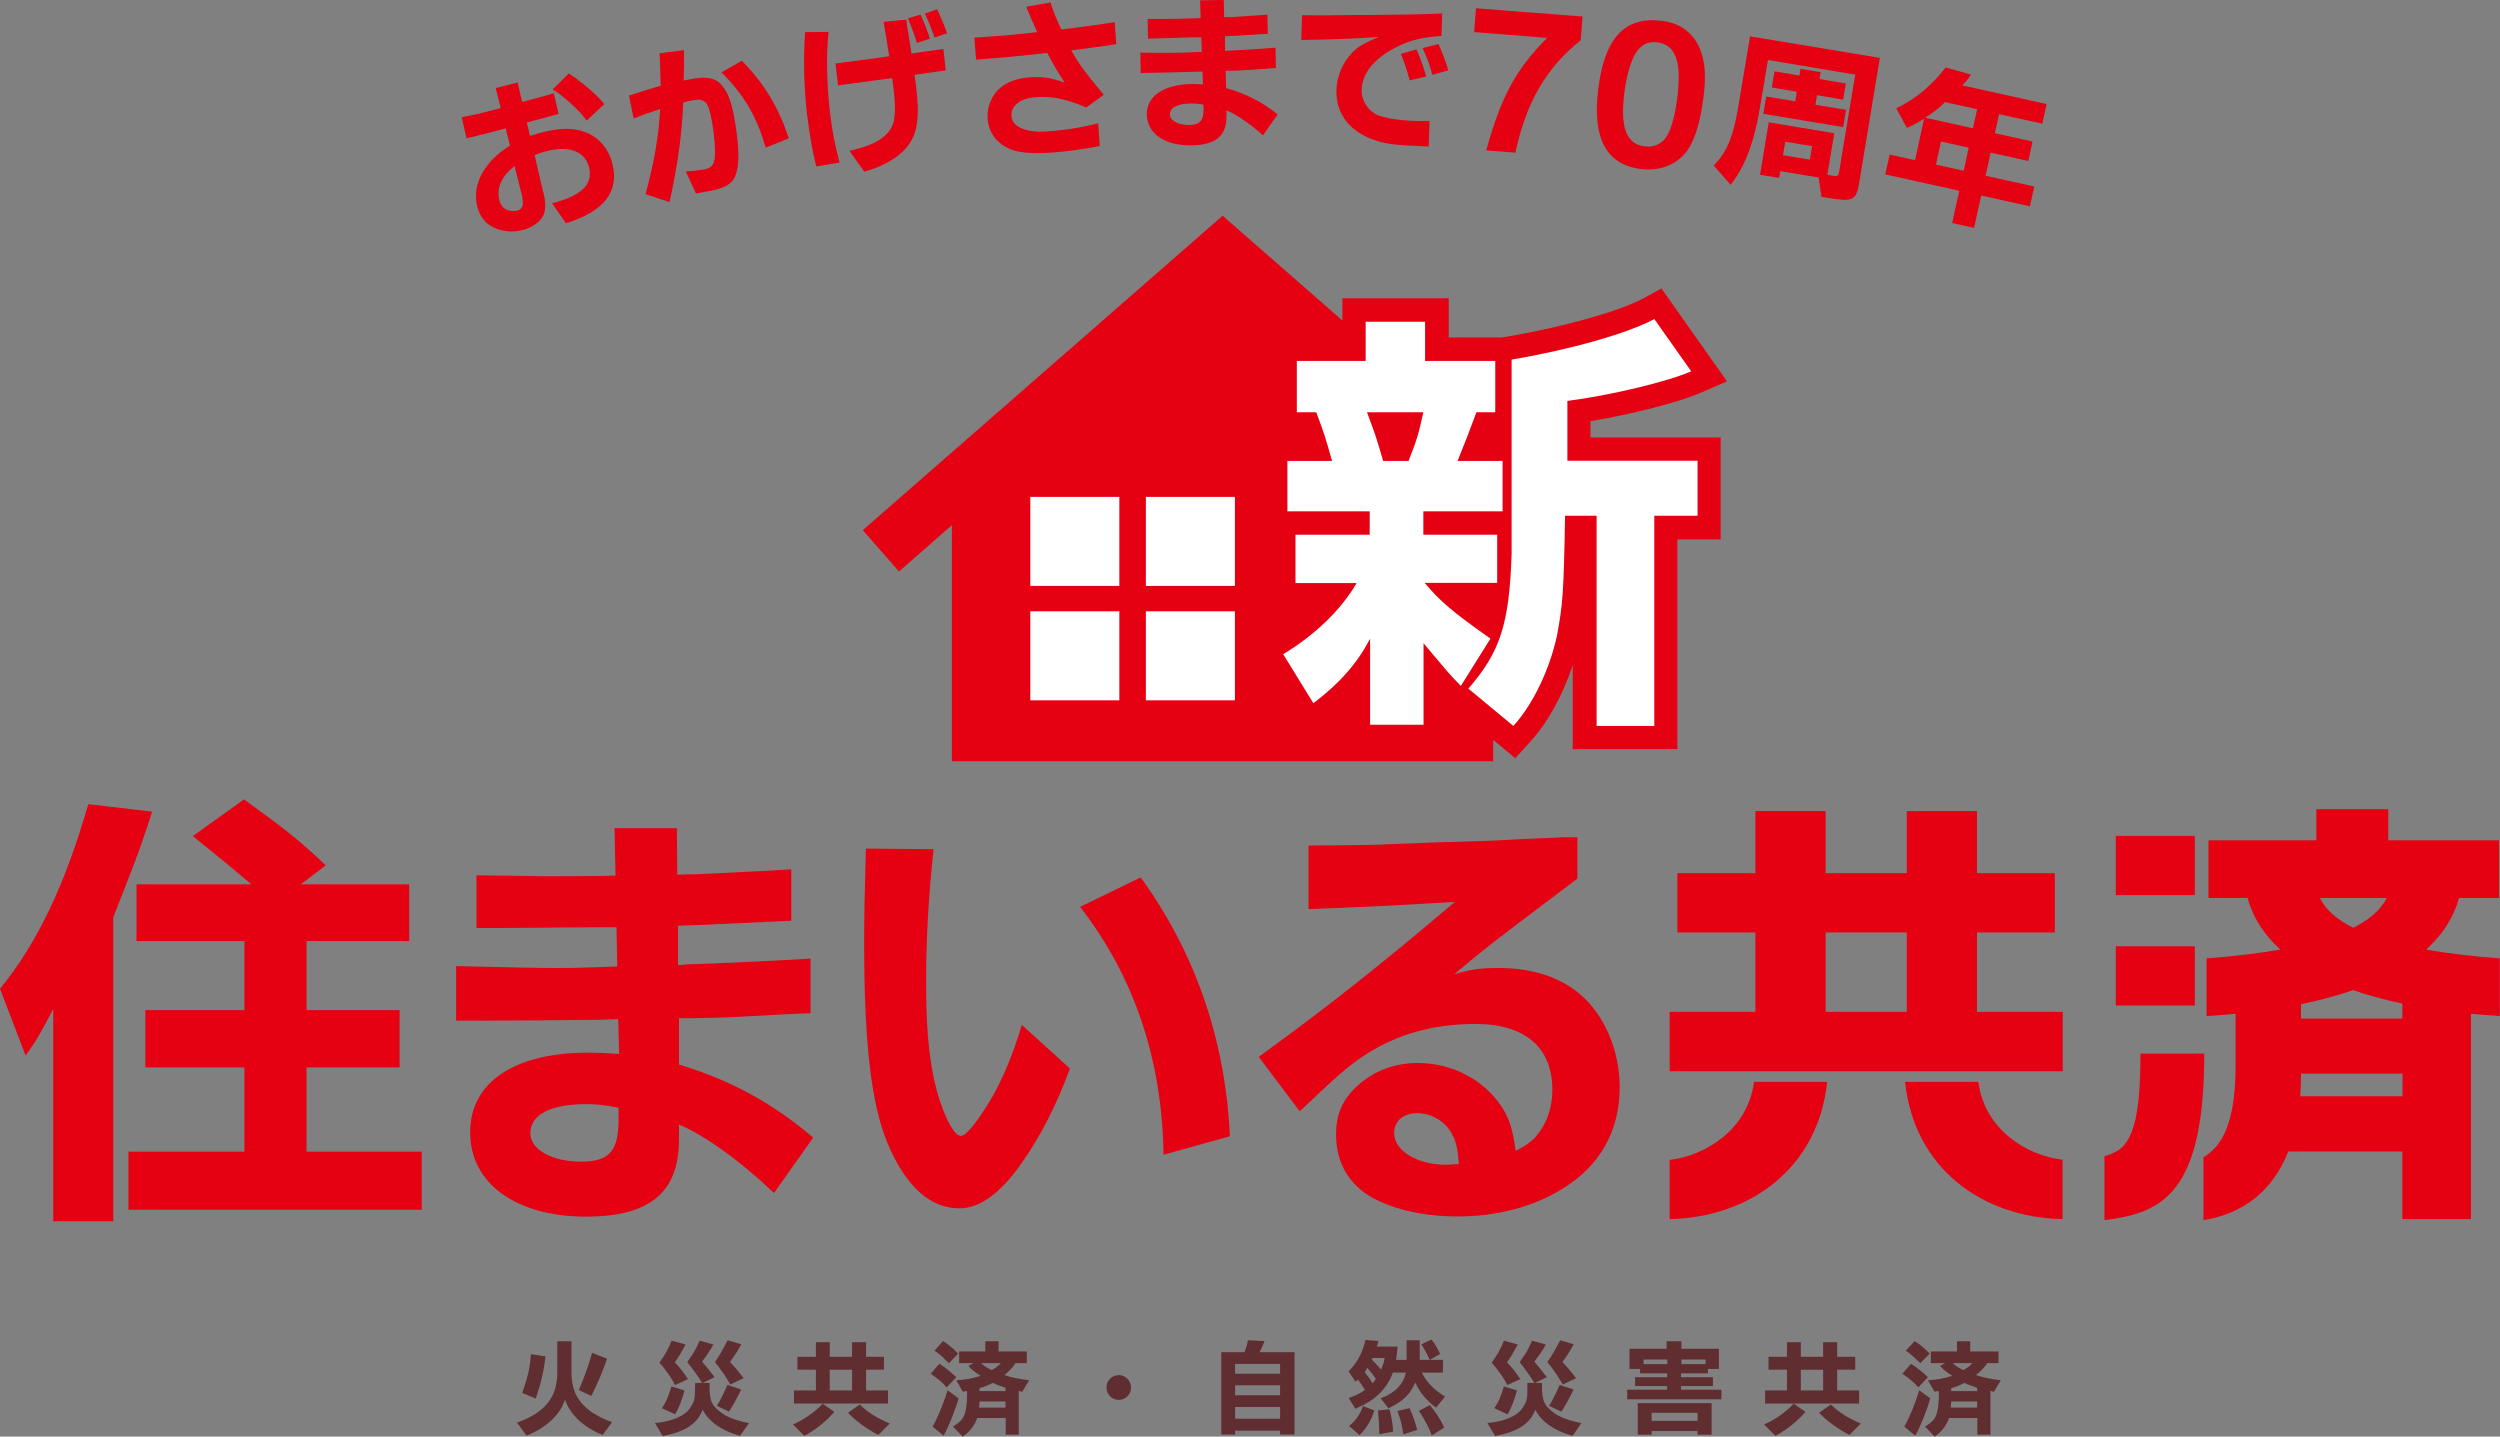 <?xml version="1.0" encoding="UTF-8"?><svg id="_レイヤー_2" xmlns="http://www.w3.org/2000/svg" viewBox="0 0 1300.1 747.1"><rect x="0" y="0" width="1300.1" height="747.1" fill="#808080" stroke="none"/><defs><style>.cls-1{fill:#fff;}.cls-2{fill:#602d30;}.cls-3{fill:#e50012;}</style></defs><g id="_レイヤー_1-2"><path class="cls-3" d="M282.3,99.2l.3,1.1c1.2,4.3,1.2,8.5.2,11.2-1.6,3.8-6.2,7.1-11.7,8.3-5.1,1.2-10.5.5-14.8-1.7s-7-6-8.2-11.1c-2.6-11.3,3.8-23,17.1-31.3l-2.2-8.9-.9.2c-4.2,1.2-13.4,3.5-16.9,4.3l-2.6.6-2.5-10.9c4.3-.9,6.8-1.4,8.5-1.8,1.8-.4,5.7-1.4,11.8-3l-2.6-10.4,11.4-2.9,2.3,10.1,2.8-.7c7.7-2,9.6-2.6,13.7-3.8l2.5,10.7c-1.7.5-2.6.8-4.2,1.2-1.1.3-3.9,1.1-8.3,2.2-.5.1-.8.2-4,1.1l1.6,7c3-1,5.7-1.7,8.6-2.4,8-1.8,14.1-1.7,19.9.3,7.4,2.7,12.6,8.9,14.5,17.1,3.3,14.3-4.7,24.3-24.3,30.4l-7.2-10.4c15.1-3.8,21.3-9.7,19.3-18.4-1.9-8.2-9.6-11.5-20.8-9-2.4.5-4.7,1.2-7.6,2.4l4.3,18.5ZM267.6,86.3c-6.6,5.1-9.4,11.3-8,17.4.7,3.1,2.2,4.9,4.7,5.7,1.4.4,3.1.5,4.4.2,1.8-.4,3-1.6,3.2-3.4.1-1-.3-4.4-.6-5.2l-.1-.3-3.6-14.4ZM295.8,38.2c6.7,4.4,13.5,10.1,18.5,15.9l-9.2,8.6c-3.6-5.1-12.4-13.1-17.7-16.2l8.4-8.3Z"/><path class="cls-3" d="M327.1,49.7c9-3,10.7-3.4,16.5-5.1-.1-3.4-.2-6.2-.3-9.5,0-2.7-.1-3.5-.3-7.4l12.7-1.6c.1,9.1,0,9.9-.2,15.8,2.1-.5,3.8-.8,5.1-1,7.2-1.2,11.2-.3,14.4,3,3.4,3.8,5.5,9.1,7.1,18.7,3,17.3,2.4,27.5-1.6,31.9-2.2,2.3-6,3.9-12.3,5l-6.3,1.1-5.2-11.4c6.2-.6,7.1-.7,9.1-1,3.4-.6,4.9-1.8,5.6-4.4.9-3.3.4-11.7-1.2-20.8-1.8-10.3-3.5-12-10.3-10.8-1.1.2-2.3.5-4.6,1.1-.7,16.9-2.8,32.1-7.1,51.8l-12.5-4.1c4.5-16.6,6.9-30.3,7.6-44.3-7.5,2.5-8.7,2.9-13.8,4.9l-2.4-11.9ZM385.8,31.6c11.7,11.9,19.1,24.3,24.4,40.3l-12,4.9c-4.7-16.2-11-27.1-23-39.2l10.6-6Z"/><path class="cls-3" d="M430.9,16.6c-1.3,11.7-1,27.4.8,42.5,1.1,8.9,2.3,15.6,4.9,25.4l-12.1,2.1c-2.1-8.4-3.4-16-4.7-26.3-1.8-14.9-2.1-30.4-1.1-43.6l12.2-.1ZM435.8,44.4l-1.3-11.4,27.9-3.7v-.3l-.8-4.9c-.3-2.2-.4-2.7-2.1-12.7l11.8-1.2c.3,2.3.5,3.8.6,4.3l1.5,9.2.3,2,.3,2.1,16.6-2.3,1.2,11.1-16.2,2.3c.6,4.1.7,5.2.9,7.1,2.1,17.6.1,26.4-7.6,33.3-4.7,4.3-10.9,7.5-19.4,10l-7.8-10.9c14.5-3,22.2-8.5,23.3-16.5.7-4.3.6-9.1-1-21.3l-28.2,3.8ZM478.7,7.6c1.8,3.8,4.1,9.7,4.9,12.5l-6.8,2.2c-1.2-4.1-2.8-8.4-4.6-12.8l6.5-1.9ZM487.4,4.8c2.1,4.7,3.8,8.7,5.1,12.5l-6.5,2.2c-1.6-4.7-3.9-10.2-5.1-12.4l6.5-2.3Z"/><path class="cls-3" d="M546.3,1.3c1.5,4.8,2.3,6.7,5.6,14,6.7-.7,21.1-2.7,27.8-3.8l.8,11.5c-8.3,1.2-14.6,2.1-23.4,3.2,4.2,7.4,7.2,11.5,16.9,23.1l-9.1,6.6c-10.1-4.3-17.6-6-25.8-5.4-8.4.5-13.5,4.4-13.1,9.9s7.3,8.6,17.7,8c9.5-.6,19.7-2.2,27.4-4.3l.8,11.8c-7.3,1.6-17,2.9-25.6,3.5-10.1.7-17.4-.1-22-2.3-6.4-3.1-10.3-8.6-10.7-15.5-.4-6.2,2.3-12.5,6.9-16.2,3.9-3.1,9.1-4.8,15.4-5.2,6.5-.4,10.9.3,17.8,2.8-3.7-5.7-5.1-8-9.1-15.5-10.9,1.3-23,2.5-37,3.5l-.9-11.4,5.6-.4c7.9-.5,18.8-1.5,27.1-2.5-3.4-7.5-4-8.9-5.7-13.2l12.6-2.2Z"/><path class="cls-3" d="M638.2,26.4c5.9-.3,19.5-1.1,25.1-1.6l.2,10.6c-2.4.1-3.9.2-4.5.3l-8.5.6c-4.8.3-5.8.4-10.6.5h-2.5l.2,9c10.4,2.9,18.8,7.2,26.8,13.7l-7.6,10.9c-6.7-6-13.7-10.9-19-13v2.9c.2,10.2-5.5,15.1-18.1,15.3-14,.2-23.1-6.1-23.3-16-.2-9.6,8.7-15.6,23.2-15.9,1.2,0,3.1,0,6,.2l-.3-6.7-3.5.1c-6.6.2-17.7.5-25.3.6l-3.3.1-.2-10.6c11,.1,16.4.1,19.7,0,2.9,0,3.4-.1,9.2-.3l3.1-.1-.3-7.6h-4.3l-9.4.3-9.9.3-4.1.1-.2-10.2c8.7-.1,13.4-.1,14.2-.1,1.5,0,3.9-.1,11.2-.3l2.2-.1-.3-9.2,12.3-.2.2,9,1.7-.1h1.7c11.1-.7,17.5-1.2,19.1-1.3l.2,10-3.9.2c-13.3.8-14.9,1-18.4,1.1l.1,7.6,1.1-.1ZM625.8,54.4c-2.8-.5-4.2-.6-6.4-.6-7.2.1-11.1,2.2-11,5.9.1,3.1,4.4,5.4,10.2,5.3,5.5-.1,7.4-2.3,7.3-8.5l-.1-2.1Z"/><path class="cls-3" d="M677.1,7.9c5.7,0,7.5.1,12.9.1l5.2-.1c5.9-.1,11.6-.1,17.5-.1,21.8-.3,23-.2,37.3-.8l-.4,11.7c-11.3.7-18.4,2.7-26.9,7.7-9.3,5.6-14.3,12.5-14.6,20.2-.2,5.9,3.7,11.7,9.3,13.6,4.5,1.5,10.9,2.5,19.1,2.7,1.7.1,3.6,0,6.9,0l-.4,13.3c-18.4-.7-23-1.3-30-4-11.9-4.7-18.4-13.8-18-25.5.2-7.1,3.3-14.2,8.1-19.2,3.3-3.4,6.6-5.3,14-8.3-7.4.5-10.1.7-15.7.9l-5.2.2c-4.9.2-9.9.3-14.9.4l-4.6.1.4-12.9ZM736.6,25.7c1.9,4.1,3.4,8.4,5.1,14.1l-8.6,2c-1.7-6.3-3.1-10.3-4.6-13.8l8.1-2.3ZM748.1,22.9c1.8,4,4.2,10.5,5.1,13.7l-8.3,2.3c-1.7-5.9-2.4-8-5.1-13.9l8.3-2.1Z"/><path class="cls-3" d="M823,8.6l-1,12.4c-17.8,14-28.5,32.5-33.9,58.4l-15.2-1.2c7.9-28.3,15.4-42.1,31.7-58.5l-38-3,1-12.4,55.4,4.3Z"/><path class="cls-3" d="M883.9,25.1c2.7,6.4,3.4,13.9,2.1,24.5-1.8,14.8-5,24.6-9.7,30.2-5.5,6.3-13.6,9.2-22.8,8.1-18-2.1-25.5-15.8-22.4-41.2,3.2-26.8,13.7-38.2,32.9-35.9,9.4,1,16.3,6,19.9,14.3ZM850.4,28c-2.6,4.4-4.8,12.4-5.8,21.3-2,17.2,1.3,25.7,10.6,26.8,5.8.7,10.3-1.9,12.7-7.3,2-4.5,3.6-11.2,4.5-19.2,2.1-17.9-1.2-26.5-10.7-27.6-4.9-.6-8.5,1.4-11.3,6Z"/><path class="cls-3" d="M919.4,31.2l-4.2,25c-3,18.1-7.9,30.7-15.2,39.9l-8.8-10c7.4-7.7,10.5-15.6,13.5-34.9l5.4-32.3,67.5,11.2-10.8,65.3c-1.4,8.6-3.4,9.6-15,7.7l-4.6-.8-1.4-10-20-3.3-.6,3.5-9.9-1.6,4.5-27.3,34.1,5.7-3.6,21.5c1.1.4,1.6.4,2.8.6,2.6.4,3,.1,3.4-2.5l8.3-50.1-45.4-7.6ZM936.3,35.8l10.5,1.7-.6,3.6,13.7,2.3-1.4,8.4-13.6-2.3-.8,5,15.9,2.6-1.5,9-41.5-6.9,1.5-9,15.1,2.5.8-5-13-2.2,1.4-8.4,13,2.2.5-3.5ZM941.2,83l1.2-7-14-2.3-1.2,7,14,2.3Z"/><path class="cls-3" d="M1025,38.8c-1.9,2.7-2.2,3.2-4.6,5.6l43.9,9.7-2.2,10.2-22.5-4.9-2.2,9.9,19.6,4.3-2.2,10.1-19.6-4.3-2.6,12,25.3,5.6-2.3,10.3-25.3-5.6-3.7,16.8-11.4-2.5,3.7-16.8-38.5-8.5,2.3-10.3,13.2,2.9,4.7-21.6c-3.2,2.1-5,3-8.9,4.8l-5.6-10.2c9.7-4.5,18.8-12.1,25.7-21.2l13.2,3.7ZM1026,66.7l2.2-9.9-16.7-3.7c-3.3,3.2-5.6,5-10.3,8.1l24.8,5.5ZM1021.2,88.8l2.6-12-14.4-3.2-2.6,12,14.4,3.2Z"/><path class="cls-3" d="M131.8,460.8c-11-9.3-13.8-11.7-31.5-26l26.6-19.1c23.3,16.9,28.5,21.2,42.5,34.3l-14.2,10.8h-23.4Z"/><rect class="cls-3" x="1100.3" y="434.7" width="41.1" height="30.8"/><path class="cls-3" d="M79.1,422.1c-7,22.1-11.2,31.8-20.2,54.9v158.1h-31.2v-110.5c-5.7,10.9-8.3,16-14.4,24.3l-13.3-34.7c19.1-23.3,33.8-53.8,45.9-96l33.2,3.9ZM155.2,459.9h57.6v29.5h-53.4v35.9h48.4v29.8h-48.4v43.8h59.9v30.2H66.8v-30.2h60.3v-43.8h-51.5v-29.8h51.5v-35.9h-56.1v-29.5h84.2Z"/><path class="cls-3" d="M355.5,501.6c15.6-.5,51.2-2.1,66-3.1v28.4c-6.2.2-10.3.5-11.7.5l-22.3,1.2c-12.6.7-15.1.7-27.8.9h-6.6v24.1c27.1,8.2,48.9,20.2,69.8,38l-20.4,28.8c-17.2-16.4-35.6-29.8-49.4-35.6v7.8c0,27.4-15.2,40.1-48.2,40.1-36.8,0-60.4-17.4-60.4-43.8s23.4-41.5,61.6-41.5c3.3,0,8.3.2,15.9.7l-.5-18.1-9.2.3c-17.2.2-46.4.5-66.4.5h-8.7v-28.4c29,.7,43,1,51.7,1,7.6,0,8.9,0,24.1-.5l8-.3-.4-20.4h-11.2l-24.8.2-26,.2h-10.8v-27.4c22.7.2,35.1.5,37.2.5,3.9,0,10.3,0,29.4-.2l5.7-.2-.5-24.6h32.4l.2,24.2,4.6-.2h4.4c29.2-1.4,46-2.3,50.3-2.6v26.7l-10.4.5c-34.9,1.6-39.1,1.9-48.5,2.1v20.4h2.9v-.2ZM321.8,576.1c-7.4-1.4-11-1.9-16.8-1.9-18.8,0-29.2,5.4-29.2,15.2,0,8.4,11.3,14.7,26.4,14.7s19.5-5.8,19.5-22.5v-5.5h.1Z"/><path class="cls-3" d="M485.5,441.6c-2.8,26.3-3.9,47.8-3.9,70.1,0,31.4,3,52.1,10.1,68.5,3,6.8,5.7,10.5,8,10.5,2.7,0,8-6.6,15.2-18.3,6.7-11.5,11.7-23.6,16.5-39.4l25,22.7c-7.1,19.2-15.2,35.2-25.5,49.7-10.8,15.3-21.6,23-31.9,23-15.4,0-28-11.5-37.4-33.8-8.5-20.2-12.2-52.3-12.2-103.8,0-12.9.2-24.8.9-49.5l35.2.3ZM593.2,456.3c28.3,38.9,44.1,84.6,46.4,134.6l-34.5,9.6c-.7-49.2-15.2-92.6-43.4-128.9l31.5-15.3Z"/><path class="cls-3" d="M758.1,632.6c-17.1,0-32.3-3.3-44-9.5-12.7-7.1-19.3-18.5-19.3-33.1,0-11,3.6-18.8,12-26.1,8.3-7.3,18.9-11.1,30.5-11.1,17.2,0,33.1,8,42.7,21.4,4.6,6.5,6.6,12.4,8.2,24.3,6.1-3.1,9.2-5.5,11.8-9.1,4.7-5.9,7.3-14.1,7.3-22.6,0-22.1-14.2-34.3-40-34.3-22.1,0-41,5.4-57.9,16.4-8.6,5.8-13.1,9.7-32.4,28l-1.1,1-21.3-28.3,1.1-.8c35.6-25.9,61.4-46.3,100.9-79.8-21.6,1.4-55.3,3.1-74.7,3.7h-1.4v-33l25-.2c4.8,0,12.2-.2,22.7-.7l17.9-.7,29.4-.9c11.5-.7,23.3-1.2,33.8-1.6,1-.2,3.9-.2,9.7-.2h1.3v21.5l-11.1,8.4c-32.8,24.7-35.8,27-52.8,41.2l-.1.1c8.7-2.6,14.1-3.2,23.3-3.2,16.9,0,31.3,4.6,41.8,13.4,12.9,10.8,20.9,29.4,20.9,48.6,0,22.7-10.3,40.9-29.6,52.7-15.2,9.5-34.2,14.5-54.6,14.5M737,578.9c-7.3,0-12,4.1-12,10.4,0,9.1,12,16.4,26.7,16.4q2.3,0,5.4-.3c.4,0,.9,0,1.6-.1-.7-7.9-1.3-11.4-3.7-15.7-3.2-6.3-10.6-10.7-18-10.7"/><rect class="cls-3" x="1100.3" y="492.1" width="41.1" height="30.8"/><path class="cls-3" d="M1113.1,547.9v4.9c-.4,41.5-8.8,45.5-18.7,48.5v33.2c30.4-3.6,51.9-14.3,51.9-86.6h-33.2"/><path class="cls-3" d="M1249.4,529.7h-52.8v-7.5c10-2,19-4.5,27.1-7.3,7.7,2.7,16.2,5,25.6,7v7.8M1196.2,570.1c.3-3.8.4-7.7.4-11.8h52.8v11.8h-53.2ZM1206.4,467h34.8c-3.1,6.1-9,11.3-17.4,15.5-8.4-4.2-14.3-9.3-17.4-15.5M1300.1,498.4c-14.2-1.1-27-2.5-38.4-4.6,8.7-7.9,14.3-16.8,17.1-26.8h20.8v-30h-57.6v-16.2h-37.4v16.2h-56.1v30h20.3c2.8,10,8.4,19,17.1,26.8-11.4,2-24.2,3.5-38.4,4.6v30c5.2-.3,10.3-.8,15.1-1.2v26.7c0,29.5-6.7,42-16.7,47.9v32.7c21.9-3.5,36.4-16.3,44.1-35.7h59.3v35.2h35.7v-106.8c4.8.4,9.8.9,15,1.2v-30h.1Z"/><path class="cls-3" d="M868.3,603.2v30.8c42.1-1,77.2-26.7,81.9-71.4h-38c-3.4,25-25.2,38.3-43.9,40.6"/><path class="cls-3" d="M949.4,484.9h42.2v41.3h-42.2v-41.3ZM1028.1,526.2v-41.3h40.5v-30.8h-40.5v-32.3h-36.5v32.3h-42.2v-32.3h-36.5v32.3h-40.6v30.8h40.6v41.3h-44.6v30.9h204.4v-30.9h-44.6Z"/><path class="cls-3" d="M1028.8,562.6h-38.1c4.7,44.8,39.9,70.5,81.9,71.4v-30.9c-18.6-2.2-40.5-15.5-43.8-40.5"/><polygon class="cls-3" points="822.8 275.7 635.8 112.2 448.7 275.7 467.5 297.2 495 273.1 495 395.9 776.5 395.9 776.5 273.1 804 297.2 822.8 275.7"/><path class="cls-3" d="M827.3,219c21.5-3.6,45.4-9.7,57-14.7l13.8-6-34.1-48.3-9.5,5.2c-12.1,6.6-41.7,14.9-70.4,19.8l-3.2.5h-27.5v-20.4h-55.3v20.4h-35.9v51.1h13.7c.1.3.2.6.3.9h-19v50.6h4.2v37.2h18.4c-5.6,5.3-12.1,10.2-19,14.3l-10.6,6.3,29.2,47.5,10.7-8.1c3.6-2.7,6.9-5.4,9.9-8.2v21.9h52.3v-22.3l9.4,9.4,1.5-2.4,24.8,20.6,7.8-8.6c9-9.8,17-24.3,22.1-39.9v43.8h54.4v-109.1h22.5v-53h-67.7v-8.5h.2Z"/><path class="cls-1" d="M673.7,303.1v-25h38.6v-12.2h-42.8v-26.2h23.2c-3.3-11.7-3.7-13.3-8.2-25.3h-10.1v-26.7h35.8v-20.4h30.9v20.4h36.5v26.7h-9.8c-4.4,11.9-5.2,13.8-9.8,25.3h23.4v26.2h-41.2v12.2h38.4v25h-37.7c7.5,9.1,14.5,15.2,34.2,29l-15.4,24.6c-5.8-5.9-6.3-6.6-19.4-22.2v42.4h-27.8v-44.7c-6.8,12.9-15.9,23.2-29.5,33.5l-15.7-25.5c16.4-9.8,30.4-23.4,38.2-37h-31.8v-.1ZM732.5,239.7c4.7-11.9,5.1-13.8,7.7-25.3h-29.3c4.4,11.7,4.9,13.3,8.4,25.3h13.2ZM879.5,193.1c-12.4,5.4-41.4,12.4-64.4,15.4v31.1h67.7v28.6h-22.5v109.3h-30v-109.3h-16.4c-.7,40.3-1.2,46.1-4.2,62.3-3.7,17.3-12.4,35.8-22.7,47l-23.4-19.4c16.6-19,21.3-33.7,22.5-70v-101.1c30.4-5.1,60.9-13.8,74.2-21.1l19.2,27.2Z"/><rect class="cls-1" x="535.8" y="258.4" width="46.3" height="46.3"/><rect class="cls-1" x="595.9" y="258.4" width="46.3" height="46.3"/><rect class="cls-1" x="535.8" y="317.9" width="46.3" height="46.3"/><rect class="cls-1" x="595.9" y="317.9" width="46.3" height="46.3"/><path class="cls-2" d="M297.2,697.5v15.7c-.3,12.9,6.2,20.9,21.1,26.4l-4.9,6.6c-9.8-3.8-17-10.6-19.6-18.4-2.2,7.6-9.8,14.8-20,18.8l-4.9-6.8c14.8-5.3,21.1-13.4,20.9-26.6v-15.7h7.4ZM283.7,705.4c-.9,7.8-2.4,14.2-5.1,21.9l-7-2.9c3-8.7,4-13.1,4.5-20.2l7.6,1.2ZM315.7,706.6c-2.6,7.4-4.8,12.6-8.2,19.3l-6.5-3c2.8-6.4,5.4-13.7,6.9-19.4l7.8,3.1Z"/><path class="cls-2" d="M369,719.2v3.8c.5,6.2,1.2,7.8,5.5,11.2,3.3,2.7,7.9,4.4,15,5.9l-4.7,6.6c-9.7-2.8-16-7.2-19.4-13.6-2.7,7.3-9,11.4-20.8,13.7l-4-6.8c6.7-.4,13.6-2.8,16.8-6,1.6-1.5,3.3-4.5,3.7-6.4.2-.7.3-2.2.3-3.8l.1-4.6h7.5ZM356.5,699.2c-1.6,3.2-3.6,6.5-5.6,9.3,1.9,1.8,4.9,5.5,6.9,8.7l-6.8,3.1c-1.3-3-4.9-8.3-8.1-11.6,3-4.2,4.5-7,6.4-11.5l7.2,2ZM344.2,732.3c2.3-3.4,3-5,5-11.3l6.8,2.1c-1.3,4.8-3,9.3-4.9,12.4l-6.9-3.2ZM371,699.2c-1.8,3.2-3,5-5.9,8.9,2.1,2.4,4.5,5.4,6.5,8.1l-6.4,3.1c-1.6-2.8-5.6-8.3-7.8-11,.5-.7.9-1.3,1.1-1.6l1.7-2.4c1.1-1.7,2.6-4.6,3.6-7.1l7.2,2ZM385.5,699.1c-2.3,4.1-3.4,5.8-5.9,9.2,1.8,1.7,5.4,6.1,7.1,8.4l-6.9,3.3c-2.4-4.2-4.6-7.4-8-11.7,2.1-2.9,4.6-7.4,6.6-11.3l7.1,2.1ZM372.8,731.1c1.5-2.3,3.6-6.6,5.5-10.9l7.1,2.4c-1.6,3.5-3.9,7.8-6.3,11.5l-6.3-3Z"/><path class="cls-2" d="M433.9,734.2c-4.3,5-9.3,9-15.6,12.5l-5.9-5.9c5.5-2.4,11.3-6.4,15.4-10.8l6.1,4.2ZM412.9,723.1h11.4v-10.8h-9.6v-6.7h9.6v-7.6h7.2v7.6h11.6v-7.6h7.3v7.6h9.3v6.7h-9.3v10.8h11.4v6.8h-48.9v-6.8ZM443.1,712.3h-11.6v10.8h11.6v-10.8ZM447.1,730.4c4.4,4.2,8.8,7,15.6,9.9l-5.9,5.9c-5.3-2.5-12-7.4-15.8-11.5l6.1-4.3Z"/><path class="cls-2" d="M488.5,709.2c2.6,1.6,6.7,4.9,8.8,7l-5,5.3c-1.8-2.2-4.7-4.7-8.3-7.1l4.5-5.2ZM498.5,727.2c-1.8,6.5-5.4,15.3-7.8,19.4l-5.7-4.7c2.7-4.8,5.6-11.9,7.8-18.9l5.7,4.2ZM490.4,697.4c3.6,2.4,4.1,2.9,7.9,6.5l-4.8,5c-.4-.4-.8-.8-1.2-1.1-2.5-2.5-2.9-2.9-6.3-5.4l4.4-5ZM497.3,717.8c6-.5,6.7-.6,12.7-2.3-2.3-1.4-5.1-3.5-6.4-5.2l2.7-1.4h-7.5v-6.1h13.6v-5.3h6.9v5.3h14.7v6.1h-5.9c-1.6,2.4-3.5,4.4-5.8,6.2,4.1,1.4,7.1,1.9,12.9,2.7l-3.6,6-1.8-.5v22.8h-6.8v-8.7h-14.8c-1.3,3.8-4,7.4-7.6,9.7l-5-5.2c3.9-2.5,5.2-4,6.1-6.6.8-2.4,1.2-5.7,1.2-10.2v-1.7c-1.1.2-1.4.2-2.2.3l-3.4-5.9ZM522.9,732v-3.2h-13.5c-.1,1.6-.1,1.9-.3,3.2h13.8ZM522.9,723.4v-1.7c-2.8-.9-4.2-1.5-6.7-2.5-2.8,1.4-4,1.9-6.8,2.7v1.5h13.5ZM510.2,708.9c1.7,1.6,2.2,1.9,5.5,3.6,2.2-1.2,3.1-1.9,4.8-3.6h-10.3Z"/><path class="cls-2" d="M588.2,721.6c0,3.6-2.9,6.4-6.4,6.4s-6.4-2.9-6.4-6.5,2.9-6.4,6.6-6.4c3.3.1,6.2,3,6.2,6.5"/><path class="cls-2" d="M635.1,703.2h12.1c1-2.9,1.2-3.3,1.8-6.2l8.6.4c-1,2.7-1.2,3.1-2.6,5.8h18.2v42.8h-7.5v-2h-23.4v2h-7.2v-42.8h0ZM665.7,709.3h-23.4v5.1h23.4v-5.1ZM665.7,720.4h-23.4v5.2h23.4v-5.2ZM665.7,731.7h-23.4v6.1h23.4v-6.1Z"/><path class="cls-2" d="M716.9,697.4c-.4,1.5-.5,1.7-.9,2.9h10.8c-.2,2.8-.4,4.2-.8,6.9h5.5v-10.2h6.8v10.2h12.1v6.6h-11c2.1,4.5,6.1,8.8,12.1,12.5l-4.7,5.7c-4.8-3.4-8.7-8.2-10.8-13.1-2.7,6.3-6.2,9.7-13.9,13.5l-4.1-5.2c7.3-2.6,12-7.5,13.1-13.4h-6.7c-3.5,8.9-9.4,14.6-19.6,18.8l-3.4-5.6c3.5-1.2,5.9-2.4,8.4-4.1-1-1.9-2-3.4-3.6-5.4l-1.3,1-3.6-5.4c4.4-4.2,7.4-9.8,8.8-16.3l6.8.6ZM714.7,733.5c-1.7,5.4-4.1,9.3-7.7,12.8l-5.4-4.7c3.5-3,5.9-6.3,7.2-10.4l5.9,2.3ZM709.7,713.7c2.1,2.5,3.1,4,4.1,5.7.9-1,1-1.2,1.7-2.4-1.6-2.3-2.6-3.6-4.5-5.7l-1.3,2.4ZM713.8,706.2l-.4.9c1.6,1.5,2.1,2.1,4.8,5.1,1-2.3,1.4-3.4,1.9-6h-6.3ZM722.6,732.9c1,3.6,1.6,7.3,1.9,11.6l-7.2,1.3c-.2-4.4-.2-5.8-.3-7.7-.1-.2-.2-1.6-.4-4.6l6-.6ZM733,732.3c1.6,3.4,2.9,6.9,4,11.3l-7.2,2.3c-.9-5.7-1.3-7.3-3.1-12.1l6.3-1.5ZM743.6,730.7c3.1,3.7,6,8.2,7.4,11.7l-6.4,4.1c-1.6-4.3-3.1-7.2-6.7-12.8l5.7-3ZM744.4,696.6c1.8,2.2,3,4.2,4.5,7.5l-5.3,3.1c-1.6-3.3-2.8-5.5-4.4-8.1l5.2-2.5Z"/><path class="cls-2" d="M801.9,719.2v3.8c.5,6.2,1.3,7.8,5.5,11.2,3.3,2.7,7.9,4.4,15,5.9l-4.6,6.6c-9.8-2.8-16-7.2-19.4-13.6-2.7,7.3-9,11.4-20.9,13.7l-4-6.8c6.8-.4,13.6-2.8,16.8-6,1.6-1.5,3.3-4.5,3.7-6.4.1-.7.3-2.2.3-3.8v-4.6h7.6ZM789.3,699.2c-1.7,3.2-3.6,6.5-5.6,9.3,1.9,1.8,4.9,5.5,6.9,8.7l-6.8,3.1c-1.3-3-4.9-8.3-8.1-11.6,3-4.2,4.6-7,6.4-11.5l7.2,2ZM777.1,732.3c2.3-3.4,3-5,5-11.3l6.8,2.1c-1.3,4.8-3,9.3-4.9,12.4l-6.9-3.2ZM803.9,699.2c-1.8,3.2-3,5-6,8.9,2.1,2.4,4.5,5.4,6.5,8.1l-6.4,3.1c-1.6-2.8-5.6-8.3-7.7-11,.5-.7.9-1.3,1.1-1.6l1.7-2.4c1.1-1.7,2.6-4.6,3.6-7.1l7.2,2ZM818.4,699.1c-2.3,4.1-3.4,5.8-5.9,9.2,1.8,1.7,5.4,6.1,7.1,8.4l-6.9,3.3c-2.4-4.2-4.6-7.4-8-11.7,2.1-2.9,4.7-7.4,6.6-11.3l7.1,2.1ZM805.6,731.1c1.5-2.3,3.6-6.6,5.5-10.9l7.2,2.4c-1.6,3.5-3.9,7.8-6.3,11.5l-6.4-3Z"/><path class="cls-2" d="M846.2,722.7h20.8v-1.9h-16.7v-4.6h16.7v-2h-14.1v-2.3h-5.5v-10.5h19.3v-3.9h7.7v3.9h19.5v10.5h-5.7v2.3h-14v2h16.6v4.6h-16.6v1.9h21v5h-49v-5ZM851.6,729.7h38.5v16.4h-7.3v-1.9h-23.9v1.9h-7.2v-16.4h-.1ZM867.1,707h-12.4v2.4h12.4v-2.4ZM882.8,734.7h-23.9v4.2h23.9v-4.2ZM887,707h-12.6v2.4h12.6v-2.4Z"/><path class="cls-2" d="M938.9,734.2c-4.3,5-9.3,9-15.6,12.5l-5.9-5.9c5.5-2.4,11.3-6.4,15.4-10.8l6.1,4.2ZM917.9,723.1h11.4v-10.8h-9.6v-6.7h9.6v-7.6h7.2v7.6h11.6v-7.6h7.3v7.6h9.4v6.7h-9.4v10.8h11.4v6.8h-48.9v-6.8h0ZM948.1,712.3h-11.6v10.8h11.6v-10.8ZM952.1,730.4c4.4,4.2,8.8,7,15.6,9.9l-5.9,5.9c-5.2-2.5-12-7.4-15.8-11.5l6.1-4.3Z"/><path class="cls-2" d="M993.8,709.2c2.6,1.6,6.7,4.9,8.8,7l-5,5.3c-1.8-2.2-4.7-4.7-8.3-7.1l4.5-5.2ZM1003.8,727.2c-1.8,6.5-5.4,15.3-7.8,19.4l-5.7-4.7c2.8-4.8,5.6-11.9,7.8-18.9l5.7,4.2ZM995.7,697.4c3.6,2.4,4.1,2.9,7.8,6.5l-4.9,5c-.4-.4-.7-.8-1.2-1.1-2.5-2.5-2.9-2.9-6.3-5.4l4.6-5ZM1002.6,717.8c5.9-.5,6.7-.6,12.7-2.3-2.3-1.4-5.1-3.5-6.4-5.2l2.7-1.4h-7.5v-6.1h13.6v-5.3h6.9v5.3h14.7v6.1h-5.9c-1.6,2.4-3.5,4.4-5.8,6.2,4.1,1.4,7.1,1.9,12.9,2.7l-3.6,6-1.8-.5v22.8h-6.8v-8.7h-14.7c-1.3,3.8-4,7.4-7.5,9.7l-5-5.2c3.9-2.5,5.2-4,6-6.6.8-2.4,1.2-5.7,1.2-10.2,0-.3,0-1-.1-1.7-1.2.2-1.4.2-2.2.3l-3.4-5.9ZM1028.2,732v-3.2h-13.5c-.1,1.6-.1,1.9-.3,3.2h13.8ZM1028.2,723.4v-1.7c-2.8-.9-4.2-1.5-6.7-2.5-2.8,1.4-4,1.9-6.8,2.7v1.5h13.5ZM1015.5,708.9c1.7,1.6,2.2,1.9,5.5,3.6,2.2-1.2,3.1-1.9,4.7-3.6h-10.2Z"/></g></svg>